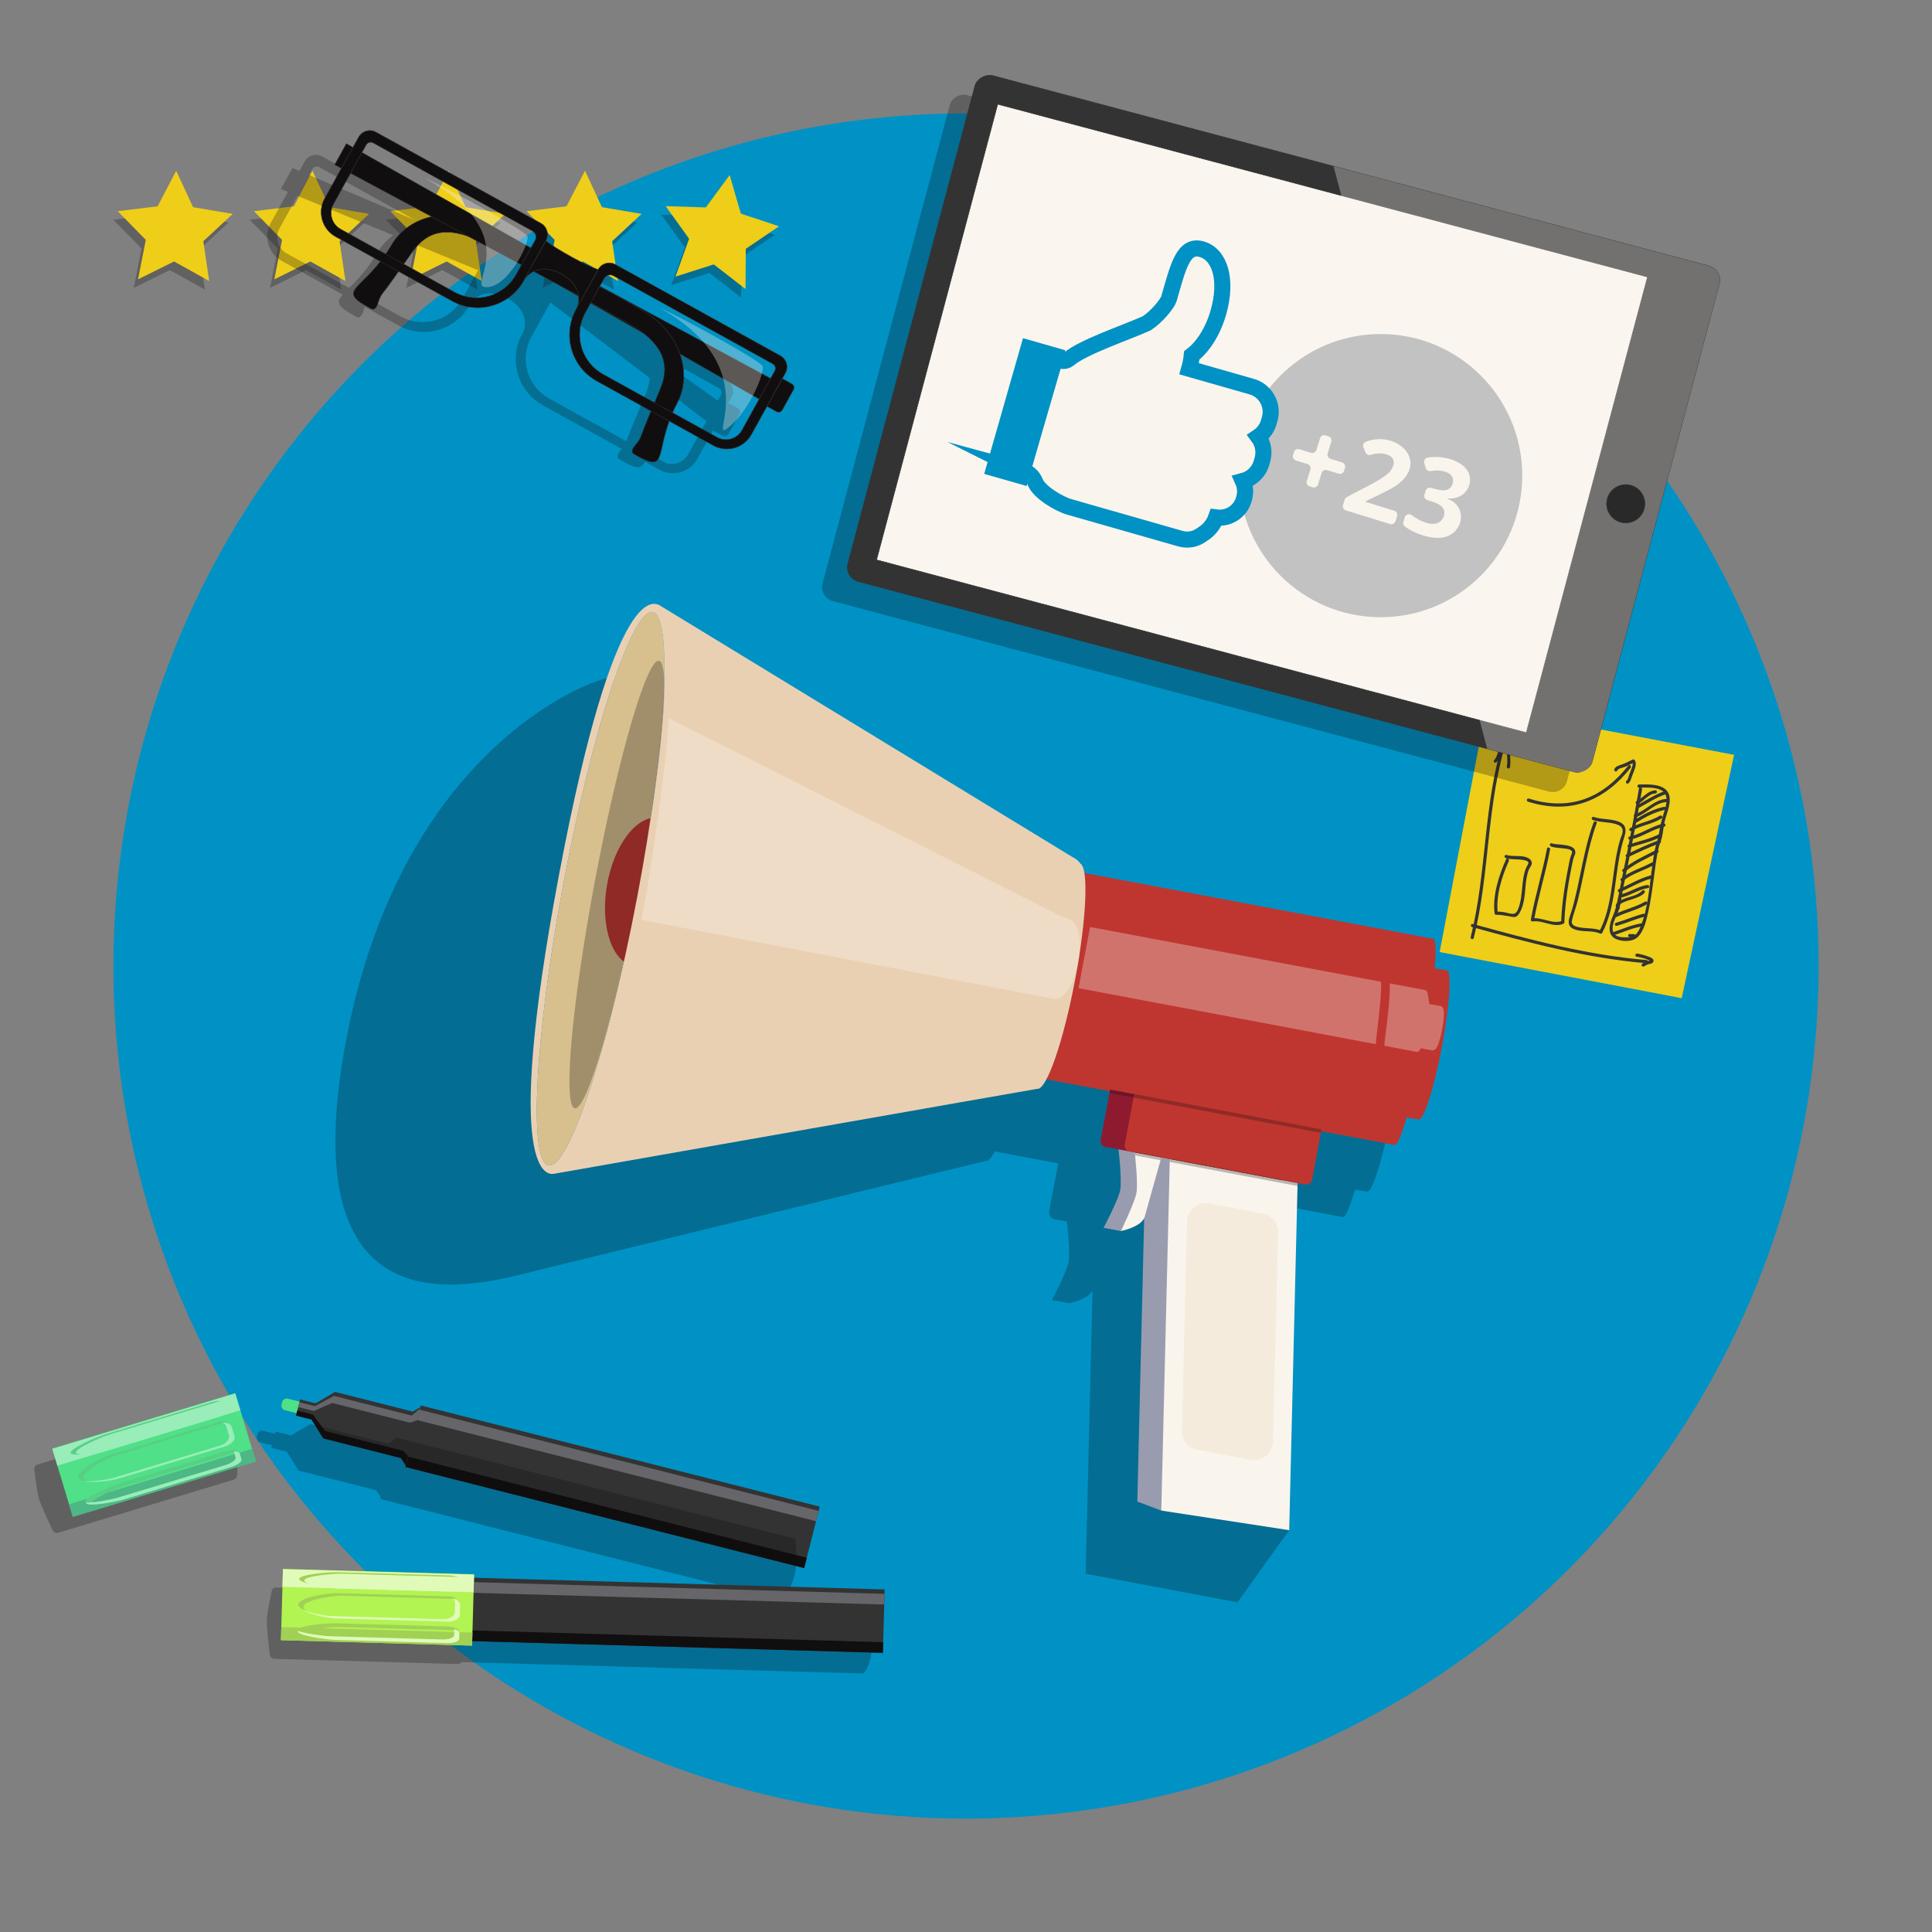 <?xml version="1.0" encoding="UTF-8"?>
<svg xmlns="http://www.w3.org/2000/svg" width="1800" height="1800" viewBox="0 0 1800 1800">
  <rect x="0" y="0" width="1800" height="1800" fill="#808080" stroke="none"/>
  <defs>
    <style>
      .cls-1 {
        fill: #e0fbb9;
      }

      .cls-2 {
        fill: #999cae;
      }

      .cls-3 {
        fill: #0092c4;
      }

      .cls-4, .cls-5, .cls-6, .cls-7, .cls-8 {
        fill: #110e0f;
      }

      .cls-4, .cls-9, .cls-10, .cls-7 {
        opacity: .27;
      }

      .cls-11 {
        fill: #282928;
      }

      .cls-11, .cls-12, .cls-5, .cls-13, .cls-14, .cls-7 {
        fill-rule: evenodd;
      }

      .cls-11, .cls-6, .cls-15, .cls-16, .cls-17 {
        stroke-miterlimit: 10;
      }

      .cls-11, .cls-6, .cls-15, .cls-17 {
        stroke: #333;
        stroke-width: .5px;
      }

      .cls-18 {
        fill: #bf3630;
      }

      .cls-19 {
        fill: #f9f5ed;
      }

      .cls-20, .cls-13, .cls-16, .cls-21 {
        fill: #f9f5ed;
      }

      .cls-22 {
        fill: #58cf85;
      }

      .cls-23 {
        fill: #a0d155;
      }

      .cls-24 {
        fill: #b2f452;
      }

      .cls-25 {
        fill: #eece18;
      }

      .cls-12, .cls-15, .cls-26 {
        fill: #333;
      }

      .cls-9, .cls-27 {
        fill: #ead0b3;
      }

      .cls-13, .cls-21 {
        opacity: .32;
      }

      .cls-28 {
        fill: #98edb8;
      }

      .cls-14, .cls-29 {
        fill: #65656a;
      }

      .cls-16 {
        stroke: #0092c4;
        stroke-width: 15px;
      }

      .cls-30 {
        fill: #50e087;
      }

      .cls-31 {
        fill: #d7c08e;
      }

      .cls-32 {
        fill: #c2c2c2;
      }

      .cls-17 {
        fill: #faf6ef;
      }

      .cls-33 {
        fill: #4db785;
      }

      .cls-34 {
        fill: #8e1a30;
      }
    </style>
  </defs>
  <g id="Ebene_3" data-name="Ebene 3">
    <circle class="cls-3" cx="900" cy="900" r="794.357"></circle>
  </g>
  <g id="Ebene_1" data-name="Ebene 1">
    <g>
      <polygon class="cls-25" points="1615.619 703.264 1384.637 659.309 1341.296 887.029 1535.688 924.027 1535.685 924.042 1535.702 924.03 1535.734 924.036 1566.796 929.99 1615.619 703.264"></polygon>
      <path class="cls-26" d="M1403.19,800.617c-6.791,15.181-12.667,33.353-10.757,50.19.089.781.61,1.514,1.488,1.488,4.072-.12,7.929.737,11.921,1.385,1.906.309,4.724,1.178,6.506.402,2.669-1.162,4.588-5.612,5.525-8.102,3.44-9.137,2.733-19.332,4.58-28.81.458-2.351,1.029-4.719,1.926-6.946.679-1.685,2.256-3.44,2.667-5.153.524-2.184-.806-4.085-2.558-5.203-5.961-3.805-14.38-1.238-20.864-3.3-1.83-.582-2.613,2.291-.791,2.87,5.481,1.743,11.513.718,17.104,1.957,1.319.292,3.562.708,4.002,2.19.388,1.307-1.279,3.18-1.84,4.43-1.456,3.245-2.266,6.724-2.844,10.22-1.27,7.683-1.233,15.6-3.1,23.181-.654,2.655-2.058,8.294-4.856,9.656-2.288,1.114-7.468-.808-9.959-1.213-2.474-.402-4.911-.615-7.421-.54l1.488,1.488c-1.848-16.292,3.766-33.968,10.351-48.688.776-1.734-1.788-3.25-2.57-1.502h0Z"></path>
      <path class="cls-26" d="M1441.303,790.639c-4.178,22.19-11.047,43.774-15.019,66.006-.214,1.199.665,1.998,1.831,1.831,9.418-1.354,19.035,6.086,28.247,2.276.637-.263,1.067-.716,1.093-1.435.427-12.081,1.847-24.073,3.853-35.989.963-5.715,2.043-11.41,3.179-17.094.588-2.94,1.122-5.773,2.192-8.583.352-.925.818-1.736.954-2.742,1.264-9.357-16.726-7.251-21.888-9.201-1.794-.678-2.569,2.199-.791,2.87,4.274,1.614,9.1,1.33,13.555,2.087,1.601.272,4.503.566,5.636,1.96,1.144,1.407.286,2.494-.26,3.96-.635,1.703-1.124,3.207-1.504,5.074-3.878,19.035-7.215,38.207-7.903,57.658l1.093-1.435c-8.808,3.643-18.945-3.613-28.247-2.276l1.831,1.831c3.972-22.233,10.841-43.816,15.019-66.006.352-1.872-2.516-2.675-2.87-.791h0Z"></path>
      <path class="cls-26" d="M1484.717,766.247c-9.678,26.271-12.33,54.38-20.106,81.177-2.086,7.189-6.851,15.118,2.533,18.514,7.502,2.715,16.23.574,23.525,3.799.707.313,1.632.242,2.036-.534,13.574-26.035,11.297-56.666,19.126-84.387,2.085-7.382,5.927-15.16-3.207-19.07-7.527-3.222-16.143-1.958-23.811-4.623-1.813-.63-2.592,2.244-.791,2.87,6.78,2.356,14.22,1.705,21.097,3.684,3.473.999,6.883,2.662,6.697,6.792-.111,2.478-1.487,4.978-2.199,7.309-.996,3.26-1.83,6.568-2.564,9.896-5.553,25.179-4.754,52.697-16.918,76.025l2.036-.534c-6.106-2.7-13.202-1.961-19.671-3.01-3.962-.642-9.127-1.672-7.929-6.745,1.405-5.952,3.71-11.766,5.213-17.721,6.101-24.18,9.149-49.159,17.804-72.653.663-1.8-2.213-2.577-2.87-.791h0Z"></path>
      <path class="cls-26" d="M1526.963,734.747c-3.415,20.195-7.183,40.328-11.165,60.419-1.992,10.05-4.035,20.09-6.109,30.124-1.966,9.515-3.209,19.521-7.157,28.408-3.16,7.112-5.708,17.701,3.499,21.355,6.27,2.489,15.774,2.624,20.578-2.769,5.083-5.707,7.09-14.243,8.764-21.471,2.448-10.569,3.879-21.36,5.344-32.1,1.321-9.685,2.416-19.485,4.63-29.018.726-3.127,2.162-6.051,2.929-9.104,1.338-5.33,1.544-11.011,2.947-16.406,1.892-7.28,6.586-17.4,3.333-24.906-4.091-9.442-19.311-8.536-27.516-8.385-1.913.035-1.919,3.012,0,2.977,6.882-.127,22.256-1.397,25.067,7.343,2.079,6.465-1.866,15.048-3.506,21.236-1.166,4.398-2.181,8.833-2.791,13.346-.446,3.302-1.31,5.85-2.259,8.993-2.276,7.541-3.256,15.511-4.352,23.288-2.526,17.913-3.641,37.203-10.313,54.19-2.153,5.481-4.946,10.778-11.316,10.915-5.029.108-12.85.818-14.744-5.293-1.492-4.813,1.258-10.735,3.337-14.939,3.921-7.928,4.609-18.214,6.397-26.868,2.073-10.034,4.117-20.074,6.109-30.124,3.982-20.091,7.75-40.223,11.165-60.419.317-1.874-2.551-2.679-2.87-.791h0Z"></path>
      <path class="cls-26" d="M1542.308,736.272c-7.292.452-11.562,7.064-17.655,10.172-1.707.871-.202,3.439,1.502,2.57,5.435-2.772,9.743-9.369,16.153-9.766,1.903-.118,1.916-3.095,0-2.977h0Z"></path>
      <path class="cls-26" d="M1550.493,737.313c-8.772,3.017-16.47,8.136-24.595,12.496-1.689.906-.187,3.477,1.502,2.57,7.894-4.235,15.359-9.264,23.884-12.196,1.801-.619,1.027-3.496-.791-2.87h0Z"></path>
      <path class="cls-26" d="M1552.056,744.368c-11.297.925-18.35,10.809-28.719,14.135-1.817.583-1.04,3.458.791,2.87,9.96-3.195,17.219-13.152,27.928-14.029,1.896-.155,1.912-3.133,0-2.977h0Z"></path>
      <path class="cls-26" d="M1550.294,751.678c-9.799,2.075-18.588,6.767-27.014,12.04-1.62,1.014-.128,3.59,1.502,2.57,8.217-5.142,16.745-9.716,26.303-11.741,1.873-.397,1.08-3.267-.791-2.87h0Z"></path>
      <path class="cls-26" d="M1546.531,759.954c-8.681,5.351-19.155,6.37-27.868,11.663-1.635.993-.141,3.568,1.502,2.57,8.703-5.286,19.177-6.305,27.868-11.663,1.628-1.003.134-3.579-1.502-2.57h0Z"></path>
      <path class="cls-26" d="M1549.868,767.253c-11.181,2.49-20.554,9.678-31.724,12.19-1.868.42-1.077,3.29.791,2.87,11.177-2.513,20.552-9.702,31.724-12.19,1.869-.416,1.078-3.287-.791-2.87h0Z"></path>
      <path class="cls-26" d="M1546.483,776.852c-9.158,4.86-19.312,6.801-29.099,9.962-1.815.586-1.039,3.461.791,2.87,10.041-3.243,20.416-5.277,29.811-10.262,1.693-.898.191-3.469-1.502-2.57h0Z"></path>
      <path class="cls-26" d="M1545.7,782.749c-10.406,3.78-20.372,8.577-30.38,13.286-1.732.815-.223,3.382,1.502,2.57,9.774-4.6,19.504-9.294,29.668-12.986,1.786-.649,1.015-3.526-.791-2.87h0Z"></path>
      <path class="cls-26" d="M1543.033,791.857c-10.734,5.591-21.869,10.383-31.236,18.207-1.472,1.229.644,3.325,2.105,2.105,9.149-7.642,20.151-12.281,30.633-17.741,1.7-.885.196-3.455-1.502-2.57h0Z"></path>
      <path class="cls-26" d="M1538.942,803.611c-9.544,5.156-20.218,7.971-28.738,14.919-1.485,1.211.632,3.306,2.105,2.105,8.279-6.751,18.858-9.441,28.136-14.454,1.686-.911.185-3.482-1.502-2.57h0Z"></path>
      <path class="cls-26" d="M1537.627,815.67c-10.363,2.774-19.47,8.543-29.305,12.645-1.742.727-.978,3.608.791,2.87,9.823-4.096,18.962-9.876,29.305-12.645,1.849-.495,1.064-3.367-.791-2.87h0Z"></path>
      <path class="cls-26" d="M1534.71,824.514c-8.597,1.221-15.792,6.575-24.162,8.603-1.861.451-1.073,3.322.791,2.87,8.368-2.028,15.578-7.385,24.162-8.603,1.889-.268,1.085-3.137-.791-2.87h0Z"></path>
      <path class="cls-26" d="M1530.005,829.771c-4.055,4.684-12.536,5.688-18.026,8.059-3.404,1.47-8.786,4.378-5.692,8.737,1.1,1.549,3.682.064,2.57-1.502-2.348-3.308,9.154-6.361,11.256-7.106,3.997-1.418,9.111-2.75,11.996-6.082,1.248-1.442-.848-3.556-2.105-2.105h0Z"></path>
      <path class="cls-26" d="M1532.719,840.011c-8.725,5.192-18.825,7.142-27.868,11.663-1.714.857-.208,3.425,1.502,2.57,9.048-4.523,19.128-6.462,27.868-11.663,1.645-.979.149-3.553-1.502-2.57h0Z"></path>
      <path class="cls-26" d="M1530.912,851.352c-8.636,2.252-16.79,5.949-25.371,8.376-1.84.52-1.058,3.393.791,2.87,8.582-2.426,16.736-6.124,25.371-8.376,1.852-.483,1.067-3.355-.791-2.87h0Z"></path>
      <path class="cls-26" d="M1530.924,859.993c-9.887,1.298-18.908,5.474-28.3,8.578-1.81.598-1.035,3.474.791,2.87,9.101-3.008,17.923-7.213,27.508-8.472,1.872-.246,1.897-3.226,0-2.977h0Z"></path>
      <path class="cls-26" d="M1522.11,870.232c-1.109-.124-2.267.292-3.347-.025-1.842-.54-2.628,2.331-.791,2.87,1.398.41,2.732-.026,4.138.131.8.089,1.488-.748,1.488-1.488,0-.879-.686-1.399-1.488-1.488h0Z"></path>
      <path class="cls-26" d="M1371.476,863.714c53.342,14.714,107.183,29.078,162.51,33.69,1.909.159,1.898-2.818,0-2.977-55.055-4.589-108.641-18.943-161.719-33.584-1.849-.51-2.638,2.361-.791,2.87h0Z"></path>
      <path class="cls-26" d="M1524.711,891.296c3.969.715,8.01,1.605,11.658,3.398.269.122.531.257.786.405.659.475.669.449.03-.078-.553.085-1.133.182-1.677.314-1.899.463-3.703,1.492-5.375,2.469-1.653.965-.157,3.539,1.502,2.57,1.534-.896,3.116-1.799,4.856-2.212.788-.187,1.583-.214,2.328-.571,1.476-.707,2.246-2.349,1.302-3.82-.956-1.49-3.231-2.098-4.779-2.695-3.217-1.24-6.45-2.04-9.84-2.65-1.873-.337-2.676,2.531-.791,2.87h0Z"></path>
      <path class="cls-26" d="M1401.398,687.368c-19.597,60.207-15.853,124.675-31.195,185.743-.467,1.858,2.403,2.651,2.87.791,15.342-61.069,11.599-125.539,31.195-185.743.594-1.826-2.279-2.608-2.87-.791h0Z"></path>
      <path class="cls-26" d="M1400.302,686.535c-.768,3.782-2.096,7.32-3.507,10.902-1.184,3.007-2.267,8.382-4.669,10.626-1.403,1.311.706,3.412,2.105,2.105,2.344-2.19,3.186-6.228,4.332-9.131,1.777-4.505,3.641-8.947,4.609-13.71.38-1.87-2.489-2.67-2.87-.791h0Z"></path>
      <path class="cls-26" d="M1402.344,685.667c-.759,4.039.888,8.246,1.257,12.269.464,5.06,1.25,11.17.275,16.197-.363,1.871,2.505,2.673,2.87.791.843-4.346.284-9.137.046-13.525-.246-4.527-2.4-10.561-1.577-14.941.352-1.872-2.516-2.675-2.87-.791h0Z"></path>
      <path class="cls-26" d="M1423.587,746.88c17.338,5.518,35.898,6.615,53.256.534,17.141-6.005,31.193-17.953,42.341-32.043,1.176-1.487-.916-3.607-2.105-2.105-10.812,13.664-24.382,25.446-41.028,31.277-16.898,5.92-34.793,4.838-51.673-.534-1.83-.582-2.613,2.291-.791,2.87h0Z"></path>
      <path class="cls-26" d="M1506.655,718.032c1.127-2.369,4.744-2.598,6.96-3.448,3.042-1.167,5.974-2.799,8.848-4.322l-1.804-.233c1.466,1.716-.701,6.311-1.359,8.064-.435,1.158-.893,2.308-1.335,3.463-.555,1.453-1.159,4.813-2.487,5.763-1.544,1.105-.06,3.688,1.502,2.57,1.919-1.373,2.263-3.272,3.052-5.432.816-2.231,1.746-4.421,2.542-6.659,1.069-3.007,2.532-7.131.189-9.875-.437-.512-1.251-.525-1.804-.233-3.622,1.92-7.212,3.707-11.112,4.962-2.277.733-4.673,1.583-5.764,3.876-.819,1.721,1.747,3.233,2.57,1.502h0Z"></path>
    </g>
    <path class="cls-7" d="M1578.559,277.454c-.746-5.289-4.566-9.875-10.054-11.334l-349.63-92.967v0l-317.416-84.401c-7.318-1.946-14.822,2.406-16.768,9.724l-118.298,444.899c-1.944,7.311,2.406,14.821,9.724,16.767l667.046,177.367c2.744.73,5.515.573,8.008-.293.616-.214,1.208-.485,1.786-.783,3.32-1.712,5.939-4.754,6.974-8.646l57.115-214.802,61.183-230.097c.486-1.829.579-3.671.331-5.434Z"></path>
    <g>
      <g class="cls-10">
        <polygon class="cls-8" points="175.925 201.02 160.151 167.074 142.802 200.242 105.642 204.754 131.826 231.504 124.634 268.238 158.166 251.602 190.879 269.794 185.42 232.763 212.83 207.271 175.925 201.02"></polygon>
        <polygon class="cls-8" points="302.891 201.02 287.118 167.074 269.768 200.242 232.609 204.754 258.793 231.504 251.601 268.238 285.132 251.602 317.847 269.794 312.387 232.763 339.797 207.271 302.891 201.02"></polygon>
        <polygon class="cls-8" points="429.858 201.02 414.085 167.074 396.735 200.242 359.576 204.754 385.76 231.504 378.567 268.238 412.099 251.602 444.813 269.794 439.353 232.763 466.764 207.271 429.858 201.02"></polygon>
        <polygon class="cls-8" points="556.825 201.02 541.052 167.074 523.702 200.242 486.543 204.754 512.726 231.504 505.534 268.238 539.066 251.602 571.78 269.794 566.32 232.763 593.731 207.271 556.825 201.02"></polygon>
        <polygon class="cls-8" points="686.243 207.043 675.808 171.095 653.622 201.244 616.209 200.059 638.026 230.475 625.338 265.691 661.008 254.341 690.579 277.291 690.808 239.86 721.771 218.827 686.243 207.043"></polygon>
      </g>
      <g>
        <polygon class="cls-25" points="179.925 193.02 164.151 159.074 146.802 192.242 109.642 196.754 135.826 223.504 128.634 260.238 162.166 243.602 194.879 261.794 189.42 224.763 216.83 199.271 179.925 193.02"></polygon>
        <polygon class="cls-25" points="306.891 193.02 291.118 159.074 273.768 192.242 236.609 196.754 262.793 223.504 255.601 260.238 289.132 243.602 321.847 261.794 316.387 224.763 343.797 199.271 306.891 193.02"></polygon>
        <polygon class="cls-25" points="433.858 193.02 418.085 159.074 400.735 192.242 363.576 196.754 389.76 223.504 382.567 260.238 416.099 243.602 448.813 261.794 443.353 224.763 470.764 199.271 433.858 193.02"></polygon>
        <polygon class="cls-25" points="560.825 193.02 545.052 159.074 527.702 192.242 490.543 196.754 516.726 223.504 509.534 260.238 543.066 243.602 575.78 261.794 570.32 224.763 597.731 199.271 560.825 193.02"></polygon>
        <polygon class="cls-25" points="690.243 199.043 679.808 163.095 657.622 193.244 620.209 192.059 642.026 222.475 629.338 257.691 665.008 246.341 694.579 269.291 694.808 231.86 725.771 210.827 690.243 199.043"></polygon>
      </g>
    </g>
    <g>
      <path class="cls-4" d="M1299.874,971.117c-1.509-.284-11.384-1.686-11.384-1.686,1.488-16.625,1.238-27.064-1.117-27.507-.474-.089-279.39-52.744-325.204-61.393-.76-4.63-1.961-7.622-3.62-8.623-1.731-2.434-4.071-4.463-6.9-5.828l-384.106-234.211c-4.55-2.84-192.167,55.983-245.282,338.25-53.31,283.302,125.19,226.587,181.414,212.704,0,0,414.071-101.204,414.48-101.127,2.415.455,5.391-2.777,8.664-8.927,10.541,1.989,31.984,6.035,59.059,11.144l-8.358,44.418c-.668,3.548,1.668,6.966,5.216,7.634l11.261,2.119c.476,4.217,3.183,29.179,1.556,37.824-1.779,9.454-15.49,35.225-15.49,35.225,9.566,1.8,16.108,3.031,16.108,3.031,0,0,17.477-3.361,21.712-11.974l-6.393,264.034,119.052,22.402h0l22.441,4.223,48.125-67.23-40.361-253.406.035.006.158-2.721,5.878,1.106c3.549.668,6.966-1.668,7.634-5.216l8.309-44.156c.001-.003.002-.006.003-.009l.029-.154c39.984,7.545,68.274,12.883,68.439,12.914,2.373.447,6.443-9.332,11.143-25.573,0,0,9.827,1.459,11.336,1.743,4.718.888,14.399-29.517,21.624-67.911,7.225-38.394,9.257-70.238,4.54-71.126Z"></path>
      <polygon class="cls-2" points="1059.614 1398.995 1081.955 1407.375 1186.511 1097.417 1067.459 1075.014 1059.614 1398.995"></polygon>
      <path class="cls-2" d="M1028.188,1143.903h0c9.565,1.8,16.108,3.031,16.108,3.031l37.83-69.16-40.075-7.541s3.406,28.991,1.627,38.446c-1.779,9.454-15.49,35.225-15.49,35.225Z"></path>
      <path class="cls-18" d="M1347.998,903.887c-1.509-.284-11.384-1.686-11.384-1.686,1.488-16.625,1.238-27.063-1.118-27.507-.516-.097-331.548-62.591-331.548-62.591l-36.146,192.088s330.99,62.455,331.554,62.562c2.373.447,6.442-9.332,11.143-25.573,0,0,9.828,1.459,11.337,1.743,4.718.888,14.399-29.517,21.624-67.911s9.257-70.238,4.539-71.126Z"></path>
      <polygon class="cls-19" points="1081.955 1407.375 1201.107 1425.62 1208.952 1101.64 1089.9 1079.237 1081.955 1407.375"></polygon>
      <path class="cls-19" d="M1044.296,1146.935h0s18.096-3.474,21.929-12.421l15.901-56.739-24.968-4.698s3.406,28.991,1.627,38.446c-1.779,9.454-14.489,35.413-14.489,35.413Z"></path>
      <path class="cls-31" d="M608.043,570.321c-18.964-3.568-56.046,108.911-82.827,251.229-26.78,142.319-33.118,260.583-14.154,264.151,18.963,3.568,56.045-108.911,82.826-251.229,26.78-142.318,33.118-260.583,14.155-264.151Z"></path>
      <path class="cls-21" d="M1342.106,937.277c-1.409-.265-10.578-1.855-10.578-1.855-.567-5.124-1.248-12.496-3.448-12.91-.098-.018-12.918-2.433-33.308-6.274,1.01,15.867-5.056,53.728-5.011,58.087,9.467,1.783,27.522,5.181,27.592,5.194,2.216.417,4.039,1.79,6.446-2.841,0,0,9.133,1.603,10.542,1.868,4.406.829,7.074-8.234,9.218-19.631,2.144-11.396,2.953-20.809-1.453-21.638Z"></path>
      <path class="cls-21" d="M1286.71,914.719c-84.943-16-271.113-51.068-271.113-51.068l-10.729,57.015s204.857,38.584,276.978,52.167c-.117-4.959,5.643-42.777,4.864-58.114Z"></path>
      <path class="cls-34" d="M1033.475,1031.121h166.266c3.115,0,5.644,2.529,5.644,5.644v47.639h-177.553v-47.639c0-3.115,2.529-5.644,5.644-5.644Z" transform="translate(2018.345 2303.774) rotate(-169.343)"></path>
      <path class="cls-18" d="M1055.916,1035.344h166.266c3.115,0,5.644,2.529,5.644,5.644v47.639h-177.553v-47.639c0-3.115,2.529-5.644,5.644-5.644Z" transform="translate(2062.059 2316.297) rotate(-169.343)"></path>
      <path class="cls-4" d="M1230.441,1055.418c.197-.448.352-.922.446-1.424l.333-1.77-196.932-37.057-.333,1.77c-.094.502-.122 1-.102,1.489l196.587,36.993Z"></path>
      <polygon class="cls-4" points="1082.118 1077.791 1057.177 1073.098 1057.474 1076.495 1081.303 1080.979 1082.118 1077.791"></polygon>
      <polygon class="cls-4" points="1089.745 1082.567 1208.906 1104.99 1209.098 1101.685 1089.934 1079.262 1089.745 1082.567"></polygon>
      <path class="cls-9" d="M1115.542,1350.768l49.614,9.336c10.687,2.011,20.63-6.034,20.893-16.906l4.719-194.872c.209-8.642-5.875-16.161-14.37-17.76l-49.614-9.336c-10.687-2.011-20.63,6.034-20.893,16.906l-4.719,194.872c-.209,8.642,5.875,16.161,14.37,17.76Z"></path>
      <path class="cls-18" d="M565.518,824.675c-6.557,38.093,4.62,71.813,24.965,75.316s44.091-134.446,23.746-137.949c-20.345-3.502-42.154,24.54-48.712,62.633Z"></path>
      <path class="cls-27" d="M1006.673,804.678c-1.732-2.433-4.071-4.463-6.9-5.828l-384.106-234.211c-4.55-2.84-41.897-31.022-95.012,251.245-53.31,283.302-9.799,278.702-4.531,277.716,0,0,449.747-79.211,450.156-79.134,8.66,1.63,24.532-44.087,35.451-102.112,10.544-56.032,12.611-103.046,4.943-107.676ZM593.888,834.472c-26.781,142.319-63.863,254.797-82.826,251.229-18.964-3.568-12.626-121.833,14.154-264.151,26.781-142.318,63.863-254.797,82.827-251.229,18.963,3.568,12.626,121.833-14.155,264.151Z"></path>
      <path class="cls-21" d="M996.816,857.058c-1.98-1.113-4.507-2.147-7.434-2.991l-366.44-185.044c-1.15,35.331-15.109,137.009-25.339,187.938,0,0,384.035,73.631,384.444,73.708,8.66,1.63,18.792-13.578,22.629-33.968,3.705-19.689.185-37.009-7.859-39.643Z"></path>
      <ellipse class="cls-4" cx="574.733" cy="824.117" rx="212.136" ry="20.739" transform="translate(-341.454 1236.534) rotate(-79.343)"></ellipse>
    </g>
    <g>
      <rect class="cls-15" x="951.989" y="36.003" width="487.769" height="717.636" rx="13.706" ry="13.706" transform="translate(507.007 1449.079) rotate(-75.11)"></rect>
      <rect class="cls-17" x="956.173" y="76.653" width="439.259" height="626.389" transform="translate(496.899 1425.986) rotate(-75.11)"></rect>
      <path class="cls-13" d="M1592.068,247.81l-349.63-92.966,143.118,542.772,81.17,21.583c7.318,1.946,14.823-2.412,16.767-9.723l118.298-444.899c1.946-7.318-2.406-14.822-9.724-16.768Z"></path>
      <g>
        <circle class="cls-32" cx="1286.326" cy="443.125" r="131.92"></circle>
        <g>
          <path class="cls-20" d="M1218.218,432.375l-10.867-3.365c-2.11-.653-3.291-2.894-2.638-5.004l.877-2.832c.653-2.11,2.894-3.291,5.004-2.638l10.867,3.365c2.11.653,4.351-.528,5.004-2.638l3.41-11.012c.653-2.11,2.894-3.291,5.004-2.638l2.833.877c2.11.653,3.291,2.894,2.638,5.004l-3.41,11.012c-.653,2.11.528,4.351,2.638,5.004l10.868,3.365c2.11.653,3.291,2.894,2.638,5.004l-.877,2.832c-.653,2.11-2.894,3.291-5.004,2.638l-10.868-3.365c-2.11-.653-4.351.528-5.004,2.638l-3.336,10.773c-.653,2.11-2.894,3.291-5.004,2.638l-2.833-.877c-2.11-.653-3.291-2.894-2.638-5.004l3.336-10.773c.653-2.11-.528-4.351-2.638-5.004Z"></path>
          <path class="cls-20" d="M1295.152,488.275l-41.239-12.769c-2.11-.653-3.291-2.894-2.638-5.004l1.539-4.97c.301-.973.958-1.791,1.843-2.295,11.394-6.495,33.086-15.945,40.323-23.88.119-.131.23-.269.334-.412,10.282-14.19-6.313-19.303-18.08-15.148-1.977.698-4.152-.289-4.971-2.22l-1.984-4.683c-.872-2.057.105-4.45,2.181-5.276,28.645-11.387,60.248,18.413,28.196,40.833-4.641,3.398-20.562,10.693-28.092,14.468l-.207.67,26.646,8.251c2.11.653,3.291,2.894,2.638,5.004l-1.484,4.793c-.653,2.11-2.894,3.291-5.004,2.638Z"></path>
          <path class="cls-20" d="M1368.967,451.641c-2.82,9.198-10.891,13.461-20.519,12.777l-.089.287c18.106,6.073,15.964,28.978-.018,34.93-10.564,4.314-29.236-1.473-39.413-9.057-1.365-1.017-1.946-2.779-1.442-4.405l1.328-4.288c.812-2.623,3.965-3.672,6.178-2.045,9.657,7.099,25.767,14.001,30.304.689,2.559-9.207-7.209-12.09-15.546-14.67-2.109-.653-3.285-2.894-2.632-5.003l1.147-3.706c.651-2.103,2.875-3.277,4.983-2.644,5.055,1.518,11.262,2.966,14.16,2.014,2.942-.643,4.946-2.687,6.012-6.131,3.059-10.597-11.062-13.256-20.496-11.476-2.03.383-4.024-.793-4.616-2.772l-1.404-4.687c-.67-2.237.702-4.609,2.994-5.06,16.651-3.279,44.39,5.49,39.069,25.244Z"></path>
        </g>
        <g>
          <path class="cls-16" d="M952.64,438.373c5.497,1.48,9.841,5.569,11.91,10.873,3.626,9.298,21.971,20.236,31.768,23.036l84.848,24.246,15.371,4.392,3.253.93c7.256,2.073,14.693.368,20.22-3.943,5.889-3.473,10.606-8.95,13.028-15.814,11.398,1.605,22.525-5.39,25.778-16.773l.311-1.089c1.584-5.543,1.029-11.188-1.169-16.062,8.082-2.097,14.876-8.29,17.336-16.899l.869-3.041c2.177-7.617.473-15.422-3.933-21.311,4.609-3.095,8.194-7.77,9.839-13.526l.869-3.041c3.699-12.943-3.796-26.433-16.738-30.131l-22.728-6.495-5.892-1.684-29.647-8.472c1.229-4.249,2.025-8.42,2.398-12.451,10.355-7.812,19.747-22.288,24.854-40.159,8.615-30.149,1.461-53.906-15.595-58.78-17.056-4.874-21.838,15.81-30.453,45.959-1.262,4.418-10.785,16.488-20.767,23.083-19.855,8.856-59.092,21.997-72.527,33.264-3.862,3.238-8.143,1.447-12.877-.008l-30.325,103.897Z"></path>
          <polygon class="cls-3" points="992.601 326.356 953.088 315.065 916.957 441.505 956.47 452.796 959.979 440.517 990.065 335.229 992.601 326.356"></polygon>
        </g>
      </g>
      <path class="cls-11" d="M1497.417,464.743c-2.532,9.521,3.138,19.296,12.659,21.827,9.521,2.532,19.295-3.137,21.827-12.658s-3.137-19.295-12.658-21.827c-9.521-2.532-19.297,3.136-21.828,12.657Z"></path>
    </g>
    <path class="cls-7" d="M253.002,1483.203s-4.111,19.268-4.383,25.806c-.335,8.047,2.733,32.099,2.733,32.099-.067,2.353,1.786,4.315,4.139,4.382l170.978,4.871c1.469.042,2.824-.676,3.632-1.858l374.218,10.661s8.537-6.704,8.298-31.082c-.152-15.433-6.615-27.971-6.615-27.971l-373.304-10.635c-.226-.903-.438-1.714-.627-2.411-.492-1.813-2.112-3.085-3.991-3.139l-170.696-4.863c-2.353-.067-4.315,1.786-4.382,4.139Z"></path>
    <path class="cls-7" d="M198.356,1315.016c1.799-.544,3.738.148,4.78,1.712,4.019,6.033,13.618,21.706,17.045,38.441,1.479,7.222,1.079,15.417.71,19.66-.151,1.738-1.342,3.203-3.012,3.708l-163.712,49.555c-2.253.682-4.633-.592-5.314-2.845,0,0-10.531-21.841-12.763-29.579-1.813-6.288-4.019-25.865-4.019-25.865-.682-2.253.592-4.633,2.845-5.314l163.442-49.473Z"></path>
    <rect class="cls-30" x="110.27" y="1266.502" width="66.454" height="178.135" transform="translate(-1112.364 1885.638) rotate(-106.841)"></rect>
    <rect class="cls-33" x="145.255" y="1292.464" width="12.202" height="178.135" transform="translate(-1127.078 1926.644) rotate(-106.841)"></rect>
    <rect class="cls-28" x="128.149" y="1242.853" width="16.379" height="178.135" transform="translate(-1098.961 1848.286) rotate(-106.841)"></rect>
    <path class="cls-22" d="M79.647,1399.242c.313,1.035,2.433,1.465,5.53,1.492.328-4.115,23.164-14.223,32.179-16.951l99.432-30.097c2.145-.649,4.219-.984,6.014-1.026-1.077-2.101-6.093-2.497-11.58-.837l-99.432,30.097c-9.299,2.815-33.306,13.481-32.144,17.322Z"></path>
    <path class="cls-22" d="M72.76,1376.489c.672,2.22,4.612,3.281,9.792,3.602-2.465-.586-4.159-1.517-4.578-2.9h0c-1.845-6.095,21.609-18.589,30.908-21.404l99.432-30.097c1.211-.366,2.412-.575,3.568-.653-2.369-.936-5.549-1.028-8.782-.049l-99.432,30.097c-9.299,2.815-32.753,15.308-30.908,21.404Z"></path>
    <path class="cls-22" d="M98.004,1336.376c-9.299,2.815-33.306,13.481-32.144,17.323.45,1.485,4.6,1.73,10.053,1.312-2.865-.062-4.805-.499-5.104-1.486-1.163-3.841,22.845-14.508,32.144-17.322l99.432-30.097c1.083-.328,2.147-.575,3.167-.746-2.166-.286-5.066-.003-8.116.92l-99.432,30.097Z"></path>
    <path class="cls-28" d="M219.459,1357.58c.695,2.294-3.406,5.566-9.158,7.307l-99.432,30.097c-6.793,2.056-22.413,5.032-30.782,5.043-.012.126-.002.246.032.359,1.123,3.709,26.983-.837,36.282-3.651l99.432-30.097c5.753-1.741,9.853-5.013,9.158-7.307l-1.55-5.122c-.435-1.439-2.654-2.151-5.666-2.053.051.098.103.196.135.302l1.55,5.122Z"></path>
    <path class="cls-28" d="M210.804,1328.987l2.46,8.128c1.102,3.64-2.668,8.003-8.42,9.745l-99.432,30.097c-5.913,1.79-18.732,3.562-27.745,3.106,8.353,1.852,25.749-.3,32.938-2.476l99.432-30.097c5.753-1.741,9.522-6.104,8.42-9.745l-2.46-8.128c-.87-2.874-4.52-4.431-8.847-4.105,1.834.689,3.172,1.881,3.655,3.475Z"></path>
    <path class="cls-28" d="M204.598,1308.485l1.55,5.122c.695,2.294-3.406,5.566-9.158,7.307l-99.432,30.097c-5.705,1.727-17.636,4.102-26.271,4.826,8.255.093,24.298-2.951,31.207-5.042l99.432-30.097c5.753-1.741,9.853-5.013,9.158-7.307l-1.55-5.122c-.564-1.863-4.114-2.508-8.508-1.754,1.911.227,3.246.892,3.572,1.97Z"></path>
    <polygon class="cls-12" points="391.632 1310.974 384.532 1315.15 312.167 1296.802 294.064 1307.449 279.591 1303.78 277.776 1310.938 275.961 1318.096 290.434 1321.765 301.277 1339.751 373.642 1358.099 377.895 1365.154 377.504 1366.697 749.217 1460.943 763.736 1403.678 392.024 1309.432 391.632 1310.974"></polygon>
    <path class="cls-30" d="M268.902,1301.559h2.538c2.356,0,4.269,1.913,4.269,4.269v11.266h-11.077v-11.266c0-2.356,1.913-4.269,4.269-4.269Z" transform="translate(-1065.396 1249.418) rotate(-75.773)"></path>
    <polygon class="cls-14" points="391.706 1311.996 388.883 1323.131 381.91 1325.49 309.546 1307.142 292.249 1314.607 277.776 1310.938 278.35 1308.676 278.923 1306.414 293.396 1310.084 311.222 1300.531 383.587 1318.879 391.706 1311.996"></polygon>
    <polygon class="cls-5" points="377.906 1365.112 380.16 1356.222 375.292 1351.591 302.928 1333.243 291.417 1317.888 276.945 1314.218 276.343 1316.592 275.741 1318.966 290.214 1322.635 301.168 1340.181 373.533 1358.529 377.906 1365.112"></polygon>
    <rect class="cls-29" x="570.831" y="1173.817" width="9.949" height="383.152" transform="translate(-889.224 1587.964) rotate(-75.773)"></rect>
    <rect class="cls-8" x="559.765" y="1217.462" width="9.949" height="383.152" transform="translate(-939.877 1610.156) rotate(-75.773)"></rect>
    <path class="cls-7" d="M368.584,1340.873l-7.101,4.176-72.365-18.348-18.103,10.647-14.473-3.67-.529,2.088-10.92-2.769c-2.285-.58-4.608.803-5.188,3.089l-.624,2.461c-.58,2.286.803,4.608,3.089,5.188l10.92,2.769-.378,1.491-.221.87,14.473,3.67,10.955,17.546,72.365,18.348,3.986,6.002.376.623-.391,1.543.313.079,371.4,94.167s9.462-5.95,13.582-21.261c4.661-17.321.937-36.004.937-36.004l-371.712-94.247-.391,1.543Z"></path>
    <polygon class="cls-12" points="440.865 1471.515 434.846 1477.139 433.584 1521.428 439.273 1527.386 439.228 1528.977 822.547 1539.897 824.229 1480.844 440.911 1469.924 440.865 1471.515"></polygon>
    <polygon class="cls-14" points="441.16 1472.496 440.833 1483.979 434.542 1487.801 434.736 1480.983 441.16 1472.496"></polygon>
    <polygon class="cls-5" points="439.275 1527.343 439.536 1518.175 433.775 1514.717 433.572 1521.872 439.275 1527.343"></polygon>
    <rect class="cls-29" x="627.498" y="1292.886" width="9.949" height="383.152" transform="translate(-869.398 2074.404) rotate(-88.368)"></rect>
    <rect class="cls-8" x="626.216" y="1337.893" width="9.949" height="383.152" transform="translate(-915.633 2116.848) rotate(-88.368)"></rect>
    <rect class="cls-24" x="318.493" y="1408.363" width="66.454" height="178.135" transform="translate(-1155.12 1806.364) rotate(-88.368)"></rect>
    <rect class="cls-23" x="344.846" y="1435.478" width="12.202" height="178.135" transform="translate(-1182.975 1831.934) rotate(-88.368)"></rect>
    <rect class="cls-1" x="344.234" y="1383.664" width="16.379" height="178.135" transform="translate(-1129.748 1783.072) rotate(-88.368)"></rect>
    <path class="cls-23" d="M277.321,1518.622c-.031,1.081,1.843,2.161,4.772,3.167,1.615-3.799,26.477-6.15,35.892-5.882l103.845,2.958c2.24.064,4.313.403,6.03.932-.356-2.334-4.988-4.299-10.718-4.463l-103.845-2.958c-9.712-.277-35.862,2.233-35.976,6.245Z"></path>
    <path class="cls-23" d="M277.998,1494.859c-.066,2.318,3.335,4.573,8.146,6.519-2.152-1.337-3.464-2.757-3.423-4.201h0c.181-6.366,26.386-10.784,36.097-10.507l103.845,2.958c1.265.036,2.47.219,3.591.511-1.95-1.639-4.938-2.733-8.314-2.829l-103.845-2.958c-9.712-.277-35.916,4.141-36.097,10.507Z"></path>
    <path class="cls-23" d="M314.652,1464.811c-9.712-.277-35.862,2.233-35.976,6.245-.044,1.551,3.815,3.098,9.119,4.43-2.698-.966-4.399-1.996-4.37-3.027.114-4.012,26.264-6.522,35.976-6.245l103.845,2.958c1.131.032,2.219.135,3.24.296-1.964-.958-4.804-1.608-7.989-1.699l-103.845-2.958Z"></path>
    <path class="cls-1" d="M423.13,1523.407c-.068,2.396-4.994,4.2-11.002,4.029l-103.845-2.958c-7.094-.202-22.853-2.329-30.794-4.97-.051.116-.08.232-.083.351-.11,3.873,25.858,7.756,35.569,8.033l103.845,2.958c6.008.171,10.933-1.633,11.002-4.029l.152-5.35c.043-1.503-1.836-2.881-4.724-3.743.017.109.035.218.032.329l-.152,5.35Z"></path>
    <path class="cls-1" d="M423.981,1493.544l-.242,8.489c-.108,3.802-5.066,6.745-11.074,6.574l-103.845-2.958c-6.175-.176-18.895-2.556-27.3-5.845,7.335,4.403,24.517,7.874,32.025,8.088l103.845,2.958c6.008.171,10.966-2.772,11.074-6.574l.242-8.489c.086-3.002-2.883-5.634-7.09-6.697,1.521,1.235,2.413,2.789,2.365,4.454Z"></path>
    <path class="cls-1" d="M424.591,1472.133l-.152,5.35c-.068,2.396-4.994,4.2-11.002,4.029l-103.845-2.958c-5.958-.17-18.027-1.697-26.446-3.746,7.8,2.704,23.981,4.9,31.196,5.106l103.845,2.958c6.008.171,10.933-1.633,11.002-4.029l.152-5.35c.055-1.945-3.107-3.683-7.514-4.359,1.741.821,2.796,1.875,2.764,3Z"></path>
    <g>
      <g>
        <path class="cls-6" d="M364.692,228.447c17.425-29.756,57.411-35.485,88.083-19.724,7.016,3.606,34.318,17.988,40.108,22.126l240.37,130.044-10.822,19.571-225.712-128.651c-.225.021-.386.033-.386.033,0,0-26.421-14.823-44.135-24.404-31.785-17.188-52.736-14.309-67.873,7.061-14.844,20.947-22.563,32.115-28.16,39.138-4.093,5.135-3.88,12.953-7.954,14.384-1.45.508-3.811-1.163-5.654-2.183-30.177-16.686-2.451-15.421,22.133-57.395Z"></path>
        <path class="cls-6" d="M630.835,375.608c15.936-30.578-.474-67.493-30.131-85.089-6.781-4.024-33.482-19.501-40.062-22.204l-237.945-134.436-10.822,19.571,228.969,122.761c.105.203.18.345.18.345,0,0,26.602,14.496,44.135,24.404,31.457,17.781,40.158,37.056,30.108,61.239-9.851,23.707-15.205,36.183-18.175,44.659-2.173,6.196-8.907,10.173-7.954,14.384.341,1.498,3.012,2.609,4.852,3.626,30.18,16.688,14.363-6.123,36.845-49.261Z"></path>
        <path class="cls-6" d="M503.943,208.076l-153.682-84.977c-5.724-3.165-12.931-1.091-16.095,4.633l-31.661,57.259c-6.981,12.624-2.405,28.518,10.22,35.499l108.506,59.998c23.776,13.147,53.703,4.532,66.849-19.242l20.5-37.074c3.165-5.724,1.09-12.93-4.636-16.096ZM481.016,255.643c-11.313,20.461-37.07,27.875-57.53,16.562l-106.176-58.709c-8.284-4.58-11.286-15.008-6.706-23.292l30.527-55.209c1.284-2.322,4.209-3.163,6.533-1.878l148.337,82.022c3.134,1.733,4.27,5.678,2.537,8.812l-17.524,31.692Z"></path>
        <path class="cls-6" d="M724.757,354.343h10.182v29.459h-10.182c-2.173,0-3.937-1.764-3.937-3.937v-21.585c0-2.173,1.764-3.937,3.937-3.937Z" transform="translate(1186.275 1044.274) rotate(-151.06)"></path>
        <path class="cls-6" d="M508.58,224.173c-11.371,20.566-7.993,14.456-19.286,34.878,11.116-13.018,25.76-8.093,33.863-3.718,8.014,4.536,19.968,14.319,14.857,30.657,11.293-20.423,7.914-14.313,19.286-34.878-8.037-1.759-42.956-21.067-48.719-26.939Z"></path>
        <path class="cls-6" d="M727.076,331.455l-153.682-84.977c-5.724-3.165-12.93-1.09-16.095,4.633l-20.5,37.074c-13.145,23.773-4.53,53.7,19.243,66.845l108.507,59.998c12.627,6.982,28.521,2.407,35.502-10.217l31.661-57.259c3.165-5.724,1.09-12.93-4.637-16.097ZM691.328,400.721c-4.58,8.283-15.008,11.285-23.292,6.705l-106.176-58.709c-20.46-11.313-27.875-37.069-16.561-57.529l17.524-31.692c1.733-3.134,5.678-4.269,8.812-2.537l148.341,82.023c2.322,1.284,3.164,4.208,1.88,6.53l-30.527,55.209Z"></path>
      </g>
      <g class="cls-10">
        <path class="cls-8" d="M351.053,236.055c17.425-29.756,57.411-35.485,88.083-19.724,7.016,3.606,34.603,17.988,40.394,22.126l203.517,145.046-10.822,19.571-188.858-143.653c-.225.021-37.239,15.035-37.239,15.035,0,0,10.148-29.825-7.566-39.406-31.785-17.188-52.736-14.309-67.873,7.061-14.844,20.947-22.563,32.115-28.16,39.138-4.093,5.135-3.88,12.953-7.954,14.384-1.45.508-3.811-1.163-5.654-2.183-30.177-16.686-2.451-15.421,22.133-57.395Z"></path>
        <path class="cls-8" d="M617.073,380.531c15.936-30.578-.474-67.493-30.131-85.089-6.781-4.024-33.482-19.501-40.062-22.204l-274.39-116.748-10.822,19.571,222.228,91.547,43.366,13.872s26.602,14.496,44.135,24.404c31.457,17.781,40.158,37.056,30.108,61.239-9.851,23.707-15.205,36.183-18.175,44.659-2.173,6.196-8.907,10.173-7.954,14.384.341,1.498,3.012,2.609,4.852,3.626,30.18,16.688,14.363-6.123,36.845-49.261Z"></path>
        <path class="cls-8" d="M453.737,230.686l-153.682-84.977c-5.724-3.165-12.931-1.091-16.095,4.633l-31.661,57.259c-6.981,12.624-2.405,28.518,10.22,35.499l108.506,59.998c23.776,13.147,53.703,4.532,66.849-19.242l20.5-37.074c3.165-5.724,1.09-12.93-4.636-16.096ZM430.809,278.253c-11.313,20.461-37.07,27.875-57.53,16.562l-106.176-58.709c-8.284-4.58-11.286-15.008-6.706-23.292l30.527-55.209c1.284-2.322,4.209-3.163,6.533-1.878l148.337,82.022c3.134,1.733,4.27,5.678,2.537,8.812l-17.524,31.692Z"></path>
        <path class="cls-8" d="M674.551,376.953h10.182v29.459h-10.182c-2.173,0-3.937-1.764-3.937-3.937v-21.585c0-2.173,1.764-3.937,3.937-3.937Z" transform="translate(1081.19 1062.375) rotate(-151.06)"></path>
        <path class="cls-8" d="M458.373,246.782c-11.371,20.566-7.993,14.456-19.286,34.878,11.116-13.018,25.76-8.093,33.863-3.718,8.014,4.536,19.968,14.319,14.857,30.657,11.293-20.423,7.914-14.313,19.286-34.878-8.037-1.759-42.956-21.067-48.719-26.939Z"></path>
        <path class="cls-8" d="M676.869,354.065l-153.682-84.977c-5.724-3.165-12.93-1.09-16.095,4.633l-20.5,37.074c-13.145,23.773-4.53,53.7,19.243,66.845l108.507,59.998c12.627,6.982,28.521,2.407,35.502-10.217l31.661-57.259c3.165-5.724,1.09-12.93-4.637-16.097ZM641.121,423.331c-4.58,8.283-15.008,11.285-23.292,6.705l-106.176-58.709c-20.46-11.313-27.875-37.069-16.561-57.529l17.524-31.692c1.733-3.134,5.678-4.269,8.812-2.537l148.341,82.023c2.322,1.284,3.164,4.208,1.88,6.53l-30.527,55.209Z"></path>
      </g>
      <path class="cls-21" d="M491.612,220.336c1.225,7.362-18.341,47.271-38.564,47.271s40.188-47.336-57.846-102.051c25.488,11.431,95.697,50.493,96.41,54.78Z"></path>
      <path class="cls-21" d="M710.698,341.42c1.225,7.362-13.456,43.574-33.65,57.975-16.465,11.742,35.273-58.039-62.761-112.754,25.488,11.431,95.697,50.493,96.41,54.78Z"></path>
    </g>
  </g>
</svg>
